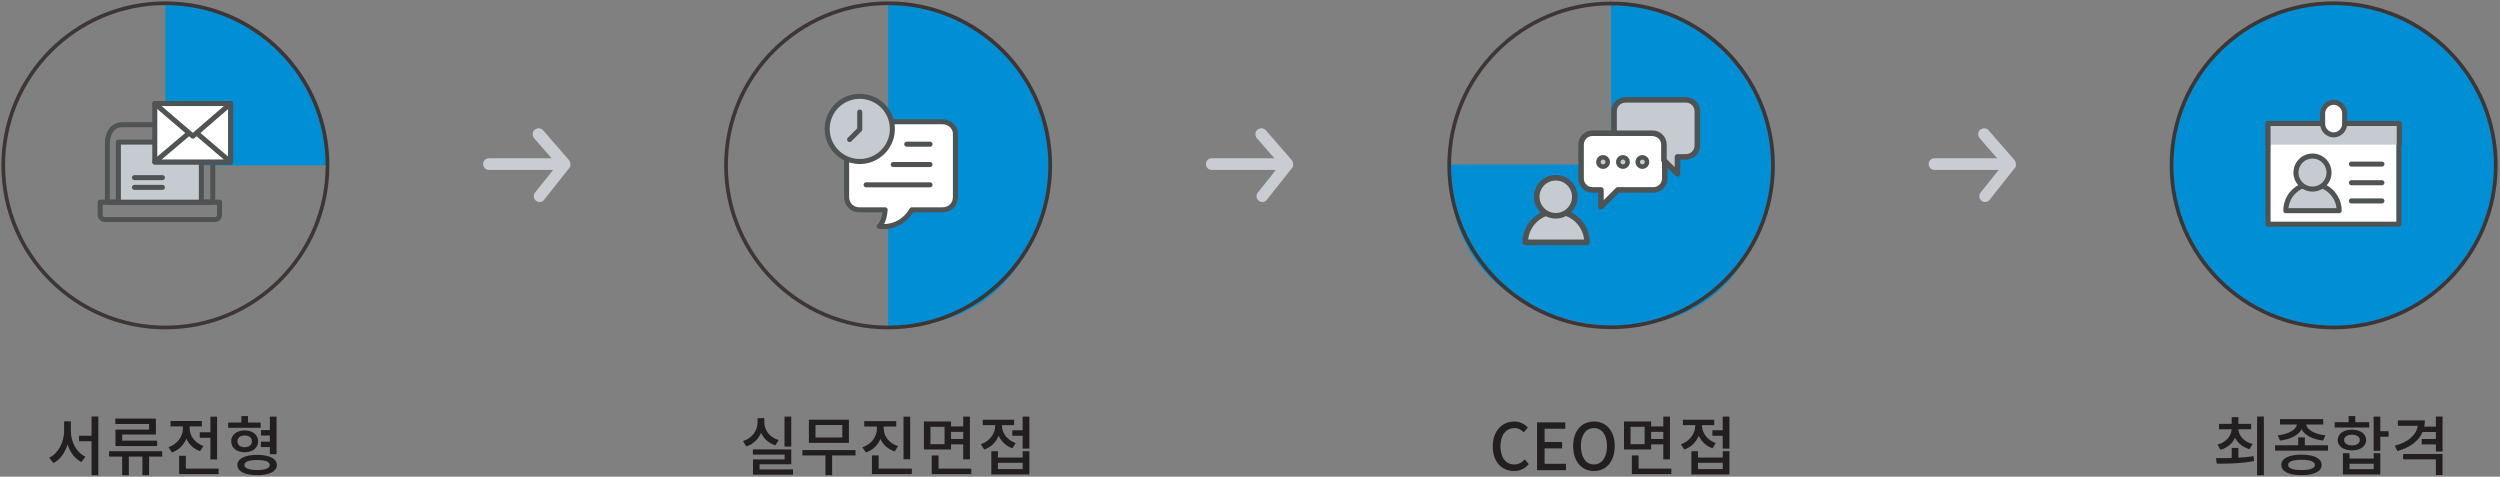<svg width="771" height="147" viewBox="0 0 771 147" fill="none" xmlns="http://www.w3.org/2000/svg">
<rect x="0" y="0" width="771" height="147" fill="#808080" stroke="none"/>
<path d="M21.853 129.94H19.773V132.92C19.773 136.3 18.013 139.78 15.193 141.16L16.493 142.8C18.553 141.74 20.033 139.64 20.833 137.08C21.613 139.5 23.073 141.48 25.113 142.5L26.333 140.84C23.573 139.56 21.853 136.28 21.853 132.92V129.94ZM28.233 128.44V134.38H24.373V136.06H28.233V146.56H30.313V128.44H28.233Z" fill="#231F20"/>
<path d="M45.972 132.48H35.612V137.56H48.472V135.9H37.692V134.02H48.072V129.1H35.572V130.76H45.972V132.48ZM50.012 139.16H33.632V140.82H37.672V146.56H39.732V140.82H43.912V146.56H45.972V140.82H50.032L50.012 139.16Z" fill="#231F20"/>
<path d="M61.61 133.32V135.02H64.89V141.7H66.95V128.5H64.89V133.32H61.61ZM62.73 137.54C60.03 136.6 58.49 134.34 58.49 132.12V131.5H62.25V129.84H52.59V131.5H56.41V132.12C56.41 134.56 54.77 136.94 51.97 137.92L53.03 139.54C55.17 138.8 56.69 137.22 57.49 135.26C58.25 137.04 59.71 138.46 61.71 139.14L62.73 137.54ZM57.31 144.52V140.56H55.25V146.2H67.41V144.52H57.31Z" fill="#231F20"/>
<path d="M83.228 140.08H85.288V128.48H83.228V132.64H80.508V134.32H83.228V136.22H80.468V137.88H83.228V140.08ZM80.388 130.3H76.488V128.32H74.428V130.3H70.368V131.94H80.388V130.3ZM73.228 136.1C73.228 135 74.128 134.3 75.448 134.3C76.788 134.3 77.688 135 77.688 136.1C77.688 137.24 76.788 137.92 75.448 137.92C74.128 137.92 73.228 137.24 73.228 136.1ZM79.608 136.1C79.608 134.1 77.908 132.74 75.448 132.74C73.008 132.74 71.308 134.1 71.308 136.1C71.308 138.12 73.008 139.48 75.448 139.48C77.908 139.48 79.608 138.12 79.608 136.1ZM79.308 144.96C76.828 144.96 75.368 144.42 75.368 143.4C75.368 142.38 76.828 141.86 79.308 141.86C81.748 141.86 83.208 142.38 83.208 143.4C83.208 144.42 81.748 144.96 79.308 144.96ZM79.308 140.28C75.528 140.28 73.208 141.44 73.208 143.4C73.208 145.38 75.528 146.54 79.308 146.54C83.048 146.54 85.388 145.38 85.388 143.4C85.388 141.44 83.048 140.28 79.308 140.28Z" fill="#231F20"/>
<path d="M244.024 128.48H241.944V137.74H244.024V128.48ZM240.124 135.72C237.344 134.86 235.724 132.66 235.724 130.32V128.96H233.624V130.32C233.624 132.76 232.004 135.1 229.144 136.04L230.164 137.68C232.344 136.94 233.884 135.44 234.704 133.5C235.524 135.28 237.044 136.66 239.124 137.34L240.124 135.72ZM234.244 144.76V143.18H244.024V138.6H232.184V140.2H241.984V141.68H232.224V146.38H244.564V144.76H234.244Z" fill="#231F20"/>
<path d="M259.762 134.92H251.502V131.08H259.762V134.92ZM261.802 129.44H249.462V136.58H261.802V129.44ZM263.842 138.8H247.462V140.46H254.562V146.54H256.622V140.46H263.842V138.8Z" fill="#231F20"/>
<path d="M280.701 128.5H278.641V141.64H280.701V128.5ZM276.961 137.6C274.181 136.7 272.541 134.5 272.541 132.2V131.54H276.401V129.88H266.521V131.54H270.441V132.2C270.441 134.64 268.821 136.98 265.961 137.94L267.041 139.54C269.201 138.82 270.721 137.28 271.521 135.36C272.321 137.14 273.841 138.54 275.921 139.22L276.961 137.6ZM270.981 144.52V140.44H268.901V146.2H281.221V144.52H270.981Z" fill="#231F20"/>
<path d="M291.299 136.98H286.959V131.62H291.299V136.98ZM297.059 133.18V135.38H293.299V133.18H297.059ZM293.299 137.04H297.059V141.66H299.119V128.48H297.059V131.5H293.299V129.98H284.939V138.62H293.299V137.04ZM289.439 144.52V140.46H287.359V146.2H299.539V144.52H289.439Z" fill="#231F20"/>
<path d="M313.238 136.64C310.538 135.7 308.998 133.46 308.998 131.22V131.12H312.758V129.44H303.098V131.12H306.918V131.24C306.918 133.66 305.278 136.06 302.478 137.02L303.538 138.64C305.678 137.9 307.198 136.32 307.998 134.38C308.778 136.12 310.218 137.54 312.218 138.26L313.238 136.64ZM315.398 144.66H307.758V142.72H315.398V144.66ZM315.398 141.1H307.758V139.14H305.718V146.32H317.458V139.14H315.398V141.1ZM315.378 128.48V132.7H312.198V134.4H315.378V138.34H317.458V128.48H315.378Z" fill="#231F20"/>
<path d="M466.902 145.26C468.802 145.26 470.302 144.5 471.482 143.14L470.242 141.68C469.362 142.64 468.342 143.24 466.982 143.24C464.382 143.24 462.742 141.1 462.742 137.6C462.742 134.14 464.502 132.02 467.042 132.02C468.242 132.02 469.162 132.56 469.922 133.34L471.182 131.86C470.282 130.88 468.842 130 467.002 130C463.282 130 460.362 132.88 460.362 137.68C460.362 142.5 463.202 145.26 466.902 145.26Z" fill="#231F20"/>
<path d="M474.031 145H482.951V143.04H476.351V138.28H481.751V136.32H476.351V132.22H482.731V130.26H474.031V145Z" fill="#231F20"/>
<path d="M491.563 145.26C495.343 145.26 497.983 142.32 497.983 137.58C497.983 132.84 495.343 130 491.563 130C487.783 130 485.163 132.84 485.163 137.58C485.163 142.32 487.783 145.26 491.563 145.26ZM491.563 143.24C489.123 143.24 487.543 141.02 487.543 137.58C487.543 134.12 489.123 132.02 491.563 132.02C494.003 132.02 495.603 134.12 495.603 137.58C495.603 141.02 494.003 143.24 491.563 143.24Z" fill="#231F20"/>
<path d="M507.202 136.98H502.862V131.62H507.202V136.98ZM512.962 133.18V135.38H509.202V133.18H512.962ZM509.202 137.04H512.962V141.66H515.022V128.48H512.962V131.5H509.202V129.98H500.842V138.62H509.202V137.04ZM505.342 144.52V140.46H503.262V146.2H515.442V144.52H505.342Z" fill="#231F20"/>
<path d="M529.14 136.64C526.44 135.7 524.9 133.46 524.9 131.22V131.12H528.66V129.44H519V131.12H522.82V131.24C522.82 133.66 521.18 136.06 518.38 137.02L519.44 138.64C521.58 137.9 523.1 136.32 523.9 134.38C524.68 136.12 526.12 137.54 528.12 138.26L529.14 136.64ZM531.3 144.66H523.66V142.72H531.3V144.66ZM531.3 141.1H523.66V139.14H521.62V146.32H533.36V139.14H531.3V141.1ZM531.28 128.48V132.7H528.1V134.4H531.28V138.34H533.36V128.48H531.28Z" fill="#231F20"/>
<path d="M684.813 138.72C686.953 138.08 688.513 136.74 689.293 135C690.093 136.66 691.653 137.94 693.773 138.54L694.693 136.94C692.033 136.22 690.433 134.42 690.313 132.38H694.253V130.72H690.313V128.64H688.253V130.72H684.333V132.38H688.233C688.133 134.5 686.553 136.38 683.873 137.12L684.813 138.72ZM690.313 138.14H688.253V141.24C686.513 141.3 684.813 141.3 683.393 141.3L683.653 143C686.853 143 691.173 142.98 695.153 142.18L694.993 140.68C693.493 140.92 691.893 141.06 690.313 141.14V138.14ZM696.093 128.46V146.58H698.173V128.46H696.093Z" fill="#231F20"/>
<path d="M703.172 135.86C706.352 135.52 708.832 134.24 709.812 132.38C710.772 134.24 713.252 135.52 716.432 135.86L717.172 134.26C713.812 133.92 711.492 132.52 711.212 130.92H716.492V129.26H703.152V130.92H708.392C708.092 132.52 705.792 133.92 702.452 134.26L703.172 135.86ZM709.772 144.96C707.112 144.96 705.652 144.44 705.652 143.38C705.652 142.34 707.112 141.8 709.772 141.8C712.432 141.8 713.912 142.34 713.912 143.38C713.912 144.44 712.432 144.96 709.772 144.96ZM709.772 140.22C705.892 140.22 703.552 141.36 703.552 143.38C703.552 145.4 705.892 146.54 709.772 146.54C713.672 146.54 715.992 145.4 715.992 143.38C715.992 141.36 713.672 140.22 709.772 140.22ZM710.812 137.32V134.9H708.752V137.32H701.632V138.98H717.972V137.32H710.812Z" fill="#231F20"/>
<path d="M730.67 130.2H726.37V128.32H724.31V130.2H720.01V131.86H730.67V130.2ZM722.93 135.7C722.93 134.68 723.89 134.06 725.33 134.06C726.77 134.06 727.75 134.68 727.75 135.7C727.75 136.74 726.77 137.36 725.33 137.36C723.89 137.36 722.93 136.74 722.93 135.7ZM729.71 135.7C729.71 133.8 727.95 132.52 725.33 132.52C722.73 132.52 720.95 133.8 720.95 135.7C720.95 137.62 722.73 138.9 725.33 138.9C727.95 138.9 729.71 137.62 729.71 135.7ZM732.05 144.68H724.59V143.02H732.05V144.68ZM732.05 141.42H724.59V139.76H722.55V146.32H734.09V139.76H732.05V141.42ZM736.65 132.98H734.09V128.48H732.03V139.02H734.09V134.68H736.65V132.98Z" fill="#231F20"/>
<path d="M741.108 141.66H751.228V146.5H753.288V140.02H741.108V141.66ZM751.228 128.46V131.56H747.628C747.768 130.98 747.828 130.32 747.828 129.66H739.508V131.32H745.628C745.248 134.1 742.748 136.34 738.548 137.46L739.348 139.1C743.208 138.06 745.928 136.04 747.128 133.22H751.228V135.38H746.848V137.06H751.228V139.24H753.288V128.46H751.228Z" fill="#231F20"/>
<path d="M51 51V1C51 1 98.258 1 101 51H51Z" fill="#008FD5"/>
<path d="M51 101C78.614 101 101 78.614 101 51C101 23.386 78.614 1 51 1C23.386 1 1 23.386 1 51C1 78.614 23.386 101 51 101Z" stroke="#3E3535" stroke-width="1.149" stroke-miterlimit="10"/>
<path d="M37.945 38.467H54.786C60.791 38.467 65.621 43.297 65.621 49.303V62.357H33.115V43.95C33.115 43.95 33.115 38.337 37.945 38.467Z" stroke="#4F5353" stroke-width="1.552" stroke-miterlimit="10" stroke-linecap="round" stroke-linejoin="round"/>
<path d="M30.895 62.357H67.71V66.274C67.71 67.057 67.057 67.71 66.274 67.71H32.331C31.548 67.71 30.895 67.057 30.895 66.274V62.357Z" stroke="#4F5353" stroke-width="1.552" stroke-miterlimit="10" stroke-linecap="round" stroke-linejoin="round"/>
<path d="M62.096 43.819H36.508V62.357H62.096V43.819Z" fill="#C6CBD1" stroke="#4F5353" stroke-width="1.552" stroke-miterlimit="10" stroke-linecap="round" stroke-linejoin="round"/>
<path d="M50.347 41.209C50.347 40.687 49.955 40.295 49.433 40.295C48.911 40.295 48.519 40.687 48.519 41.209C48.519 41.731 48.911 42.123 49.433 42.123C49.825 42.253 50.347 41.861 50.347 41.209Z" fill="#4F5353"/>
<path d="M71.104 31.94H47.736V49.956H71.104V31.94Z" fill="white" stroke="#4F5353" stroke-width="1.552" stroke-miterlimit="10" stroke-linecap="round" stroke-linejoin="round"/>
<path d="M59.486 40.034L47.736 49.955H71.104L59.486 40.034Z" fill="white" stroke="#4F5353" stroke-width="1.552" stroke-miterlimit="10" stroke-linecap="round" stroke-linejoin="round"/>
<path d="M59.485 41.992L71.104 31.94H47.736L59.485 41.992Z" fill="white" stroke="#4F5353" stroke-width="1.552" stroke-miterlimit="10" stroke-linecap="round" stroke-linejoin="round"/>
<path d="M41.47 57.789H50.086" stroke="#4F5353" stroke-width="1.552" stroke-miterlimit="10" stroke-linecap="round" stroke-linejoin="round"/>
<path d="M41.47 54.786H50.086" stroke="#4F5353" stroke-width="1.552" stroke-miterlimit="10" stroke-linecap="round" stroke-linejoin="round"/>
<g clip-path="url(#clip0_293_4603)">
<path d="M175.9 50.7C175.9 50.2 175.8 49.8 175.5 49.4L167.5 40.2C166.8 39.4 165.7 39.4 164.9 40C164.1 40.7 164.1 41.8 164.7 42.6L170.1 48.8H150.8C149.8 48.8 149 49.6 149 50.6C149 51.6 149.8 52.4 150.8 52.4H170.6L165 59.4C164.4 60.2 164.5 61.3 165.3 61.9C165.6 62.2 166 62.3 166.4 62.3C166.9 62.3 167.5 62.1 167.8 61.6L175.5 51.9C175.8 51.6 176 51.2 175.9 50.7Z" fill="#C9CCD2"/>
</g>
<path d="M273.895 51V1.005C273.895 1.005 321.149 1.005 323.89 51H273.895Z" fill="#008FD5"/>
<path d="M273.895 46.823H323.89C323.89 46.823 325.848 100.995 273.895 100.995V46.823Z" fill="#008FD5"/>
<path d="M273.895 100.995C301.507 100.995 323.89 78.612 323.89 51C323.89 23.389 301.507 1.005 273.895 1.005C246.284 1.005 223.9 23.389 223.9 51C223.9 78.612 246.284 100.995 273.895 100.995Z" stroke="#3E3535" stroke-width="1.149" stroke-miterlimit="10"/>
<path d="M290.734 37.555H265.018C262.799 37.555 261.102 39.252 261.102 41.471V60.791C261.102 63.01 262.799 64.707 265.018 64.707H272.981C272.851 66.273 272.459 68.623 271.154 69.797C271.154 69.797 277.55 70.972 281.205 64.707H290.734C292.953 64.707 294.65 63.01 294.65 60.791V41.471C294.781 39.383 292.953 37.555 290.734 37.555Z" fill="white" stroke="#4F5353" stroke-width="1.552" stroke-miterlimit="10" stroke-linecap="round" stroke-linejoin="round"/>
<path d="M266.753 49.682C272.233 48.8 275.961 43.641 275.078 38.16C274.196 32.68 269.037 28.952 263.557 29.835C258.076 30.718 254.348 35.876 255.231 41.357C256.114 46.837 261.272 50.565 266.753 49.682Z" fill="#C6CBD1" stroke="#4F5353" stroke-width="1.552" stroke-miterlimit="10" stroke-linecap="round" stroke-linejoin="round"/>
<path d="M265.149 34.553V39.905L262.016 43.038" stroke="#4F5353" stroke-width="1.552" stroke-miterlimit="10" stroke-linecap="round" stroke-linejoin="round"/>
<path d="M279.639 44.474H286.818" stroke="#4F5353" stroke-width="1.552" stroke-miterlimit="10" stroke-linecap="round" stroke-linejoin="round"/>
<path d="M275.461 50.739H286.818" stroke="#4F5353" stroke-width="1.552" stroke-miterlimit="10" stroke-linecap="round" stroke-linejoin="round"/>
<path d="M267.107 57.005H286.818" stroke="#4F5353" stroke-width="1.552" stroke-miterlimit="10" stroke-linecap="round" stroke-linejoin="round"/>
<g clip-path="url(#clip1_293_4603)">
<path d="M398.8 50.7C398.8 50.2 398.7 49.8 398.4 49.4L390.4 40.2C389.7 39.4 388.6 39.4 387.8 40C387 40.7 387 41.8 387.6 42.6L393 48.8H373.7C372.7 48.8 371.9 49.6 371.9 50.6C371.9 51.6 372.7 52.4 373.7 52.4H393.5L387.9 59.4C387.3 60.2 387.4 61.3 388.2 61.9C388.5 62.2 388.9 62.3 389.3 62.3C389.8 62.3 390.4 62.1 390.7 61.6L398.4 51.9C398.7 51.6 398.9 51.2 398.8 50.7Z" fill="#C9CCD2"/>
</g>
<path d="M496.86 46.828H546.79C546.79 46.828 548.746 100.93 496.86 100.93V46.828Z" fill="#008FD5"/>
<path d="M500.902 50.609V100.669C500.902 100.669 446.8 102.625 446.8 50.739H500.902V50.609Z" fill="#008FD5"/>
<path d="M496.86 51V1.07C496.86 1.07 544.052 1.07 546.79 51H496.86Z" fill="#008FD5"/>
<path d="M496.86 100.93C524.436 100.93 546.79 78.575 546.79 51C546.79 23.424 524.436 1.07 496.86 1.07C469.285 1.07 446.93 23.424 446.93 51C446.93 78.575 469.285 100.93 496.86 100.93Z" stroke="#3E3535" stroke-width="1.149" stroke-miterlimit="10"/>
<path d="M470.396 74.727C470.396 69.512 474.698 65.21 479.913 65.21C485.128 65.21 489.43 69.512 489.43 74.727H470.396Z" fill="#C6CBD1" stroke="#4F5353" stroke-width="1.716" stroke-miterlimit="10" stroke-linecap="round" stroke-linejoin="round"/>
<path d="M483.946 64.831C486.237 62.54 486.237 58.825 483.946 56.534C481.655 54.243 477.94 54.243 475.65 56.534C473.359 58.825 473.359 62.54 475.65 64.831C477.94 67.122 481.655 67.122 483.946 64.831Z" fill="#C6CBD1" stroke="#4F5353" stroke-width="1.716" stroke-miterlimit="10" stroke-linecap="round" stroke-linejoin="round"/>
<path d="M509.767 41.092H491.125C489.169 41.092 487.605 42.657 487.605 44.612V55.041C487.605 56.997 489.169 58.561 491.125 58.561H493.732V63.776L498.947 58.561H509.897C511.853 58.561 513.417 56.997 513.417 55.041V44.482C513.287 42.526 511.722 41.092 509.767 41.092Z" fill="white" stroke="#4F5353" stroke-width="1.707" stroke-miterlimit="10" stroke-linecap="round" stroke-linejoin="round"/>
<path d="M495.818 49.957C495.818 49.175 495.166 48.523 494.384 48.523C493.602 48.523 492.95 49.175 492.95 49.957C492.95 50.739 493.602 51.391 494.384 51.391C495.166 51.391 495.818 50.739 495.818 49.957Z" fill="#C6CBD1" stroke="#4F5353" stroke-width="1.385" stroke-miterlimit="10" stroke-linecap="round" stroke-linejoin="round"/>
<path d="M501.945 49.957C501.945 49.175 501.294 48.523 500.511 48.523C499.729 48.523 499.077 49.175 499.077 49.957C499.077 50.739 499.729 51.391 500.511 51.391C501.294 51.391 501.945 50.739 501.945 49.957Z" fill="#C6CBD1" stroke="#4F5353" stroke-width="1.385" stroke-miterlimit="10" stroke-linecap="round" stroke-linejoin="round"/>
<path d="M507.942 49.957C507.942 49.175 507.29 48.523 506.508 48.523C505.726 48.523 505.074 49.175 505.074 49.957C505.074 50.739 505.726 51.391 506.508 51.391C507.29 51.391 507.942 50.739 507.942 49.957Z" fill="#C6CBD1" stroke="#4F5353" stroke-width="1.385" stroke-miterlimit="10" stroke-linecap="round" stroke-linejoin="round"/>
<path d="M519.935 30.794H501.293C499.337 30.794 497.773 32.358 497.773 34.313V41.092H509.636C511.592 41.092 513.156 42.657 513.156 44.612V49.436L517.328 53.607V48.393H519.935C521.891 48.393 523.455 46.828 523.455 44.873V34.313C523.455 32.358 521.891 30.794 519.935 30.794Z" fill="#C6CBD1" stroke="#4F5353" stroke-width="1.716" stroke-miterlimit="10" stroke-linecap="round" stroke-linejoin="round"/>
<g clip-path="url(#clip2_293_4603)">
<path d="M621.7 50.7C621.7 50.2 621.6 49.8 621.3 49.4L613.3 40.2C612.6 39.4 611.5 39.4 610.7 40C609.9 40.7 609.9 41.8 610.5 42.6L615.9 48.8H596.6C595.6 48.8 594.8 49.6 594.8 50.6C594.8 51.6 595.6 52.4 596.6 52.4H616.4L610.8 59.4C610.2 60.2 610.3 61.3 611.1 61.9C611.4 62.2 611.8 62.3 612.2 62.3C612.7 62.3 613.3 62.1 613.6 61.6L621.3 51.9C621.6 51.6 621.8 51.2 621.7 50.7Z" fill="#C9CCD2"/>
</g>
<path d="M719.7 101C747.314 101 769.7 78.614 769.7 51C769.7 23.386 747.314 1 719.7 1C692.085 1 669.7 23.386 669.7 51C669.7 78.614 692.085 101 719.7 101Z" fill="#008FD5" stroke="#3E3535" stroke-width="1.149" stroke-miterlimit="10"/>
<path d="M739.804 38.076H699.465V69.146H739.804V38.076Z" fill="white" stroke="#4F5353" stroke-width="1.552" stroke-miterlimit="10" stroke-linecap="round" stroke-linejoin="round"/>
<path d="M699.465 44.603V38.076H739.935V44.603" fill="#C6CBD1"/>
<path d="M699.465 44.603V38.076H739.935V44.603" stroke="#4F5353" stroke-width="1.56" stroke-miterlimit="10" stroke-linecap="round" stroke-linejoin="round"/>
<path d="M713.173 56.744C708.603 56.744 704.948 60.4 704.948 64.969H721.397C721.397 60.4 717.611 56.744 713.173 56.744Z" fill="#C6CBD1" stroke="#4F5353" stroke-width="1.56" stroke-miterlimit="10" stroke-linecap="round" stroke-linejoin="round"/>
<path d="M713.172 58.311C715.984 58.311 718.264 56.031 718.264 53.219C718.264 50.407 715.984 48.128 713.172 48.128C710.361 48.128 708.081 50.407 708.081 53.219C708.081 56.031 710.361 58.311 713.172 58.311Z" fill="#C6CBD1" stroke="#4F5353" stroke-width="1.56" stroke-miterlimit="10" stroke-linecap="round" stroke-linejoin="round"/>
<path d="M725.183 50.608H734.582" stroke="#4F5353" stroke-width="1.56" stroke-miterlimit="10" stroke-linecap="round" stroke-linejoin="round"/>
<path d="M725.183 56.352H734.582" stroke="#4F5353" stroke-width="1.56" stroke-miterlimit="10" stroke-linecap="round" stroke-linejoin="round"/>
<path d="M725.183 61.966H734.582" stroke="#4F5353" stroke-width="1.56" stroke-miterlimit="10" stroke-linecap="round" stroke-linejoin="round"/>
<path d="M719.699 41.601C717.872 41.601 716.305 40.034 716.305 38.206V34.943C716.305 33.115 717.872 31.548 719.699 31.548C721.527 31.548 723.094 33.115 723.094 34.943V38.206C723.094 40.034 721.527 41.601 719.699 41.601Z" fill="white" stroke="#4F5353" stroke-width="1.552" stroke-miterlimit="10" stroke-linecap="round" stroke-linejoin="round"/>
<defs>
<clipPath id="clip0_293_4603">
<rect width="26.9" height="22.8" fill="white" transform="translate(149 39.6)"/>
</clipPath>
<clipPath id="clip1_293_4603">
<rect width="26.9" height="22.8" fill="white" transform="translate(371.9 39.6)"/>
</clipPath>
<clipPath id="clip2_293_4603">
<rect width="26.9" height="22.8" fill="white" transform="translate(594.8 39.6)"/>
</clipPath>
</defs>
</svg>
